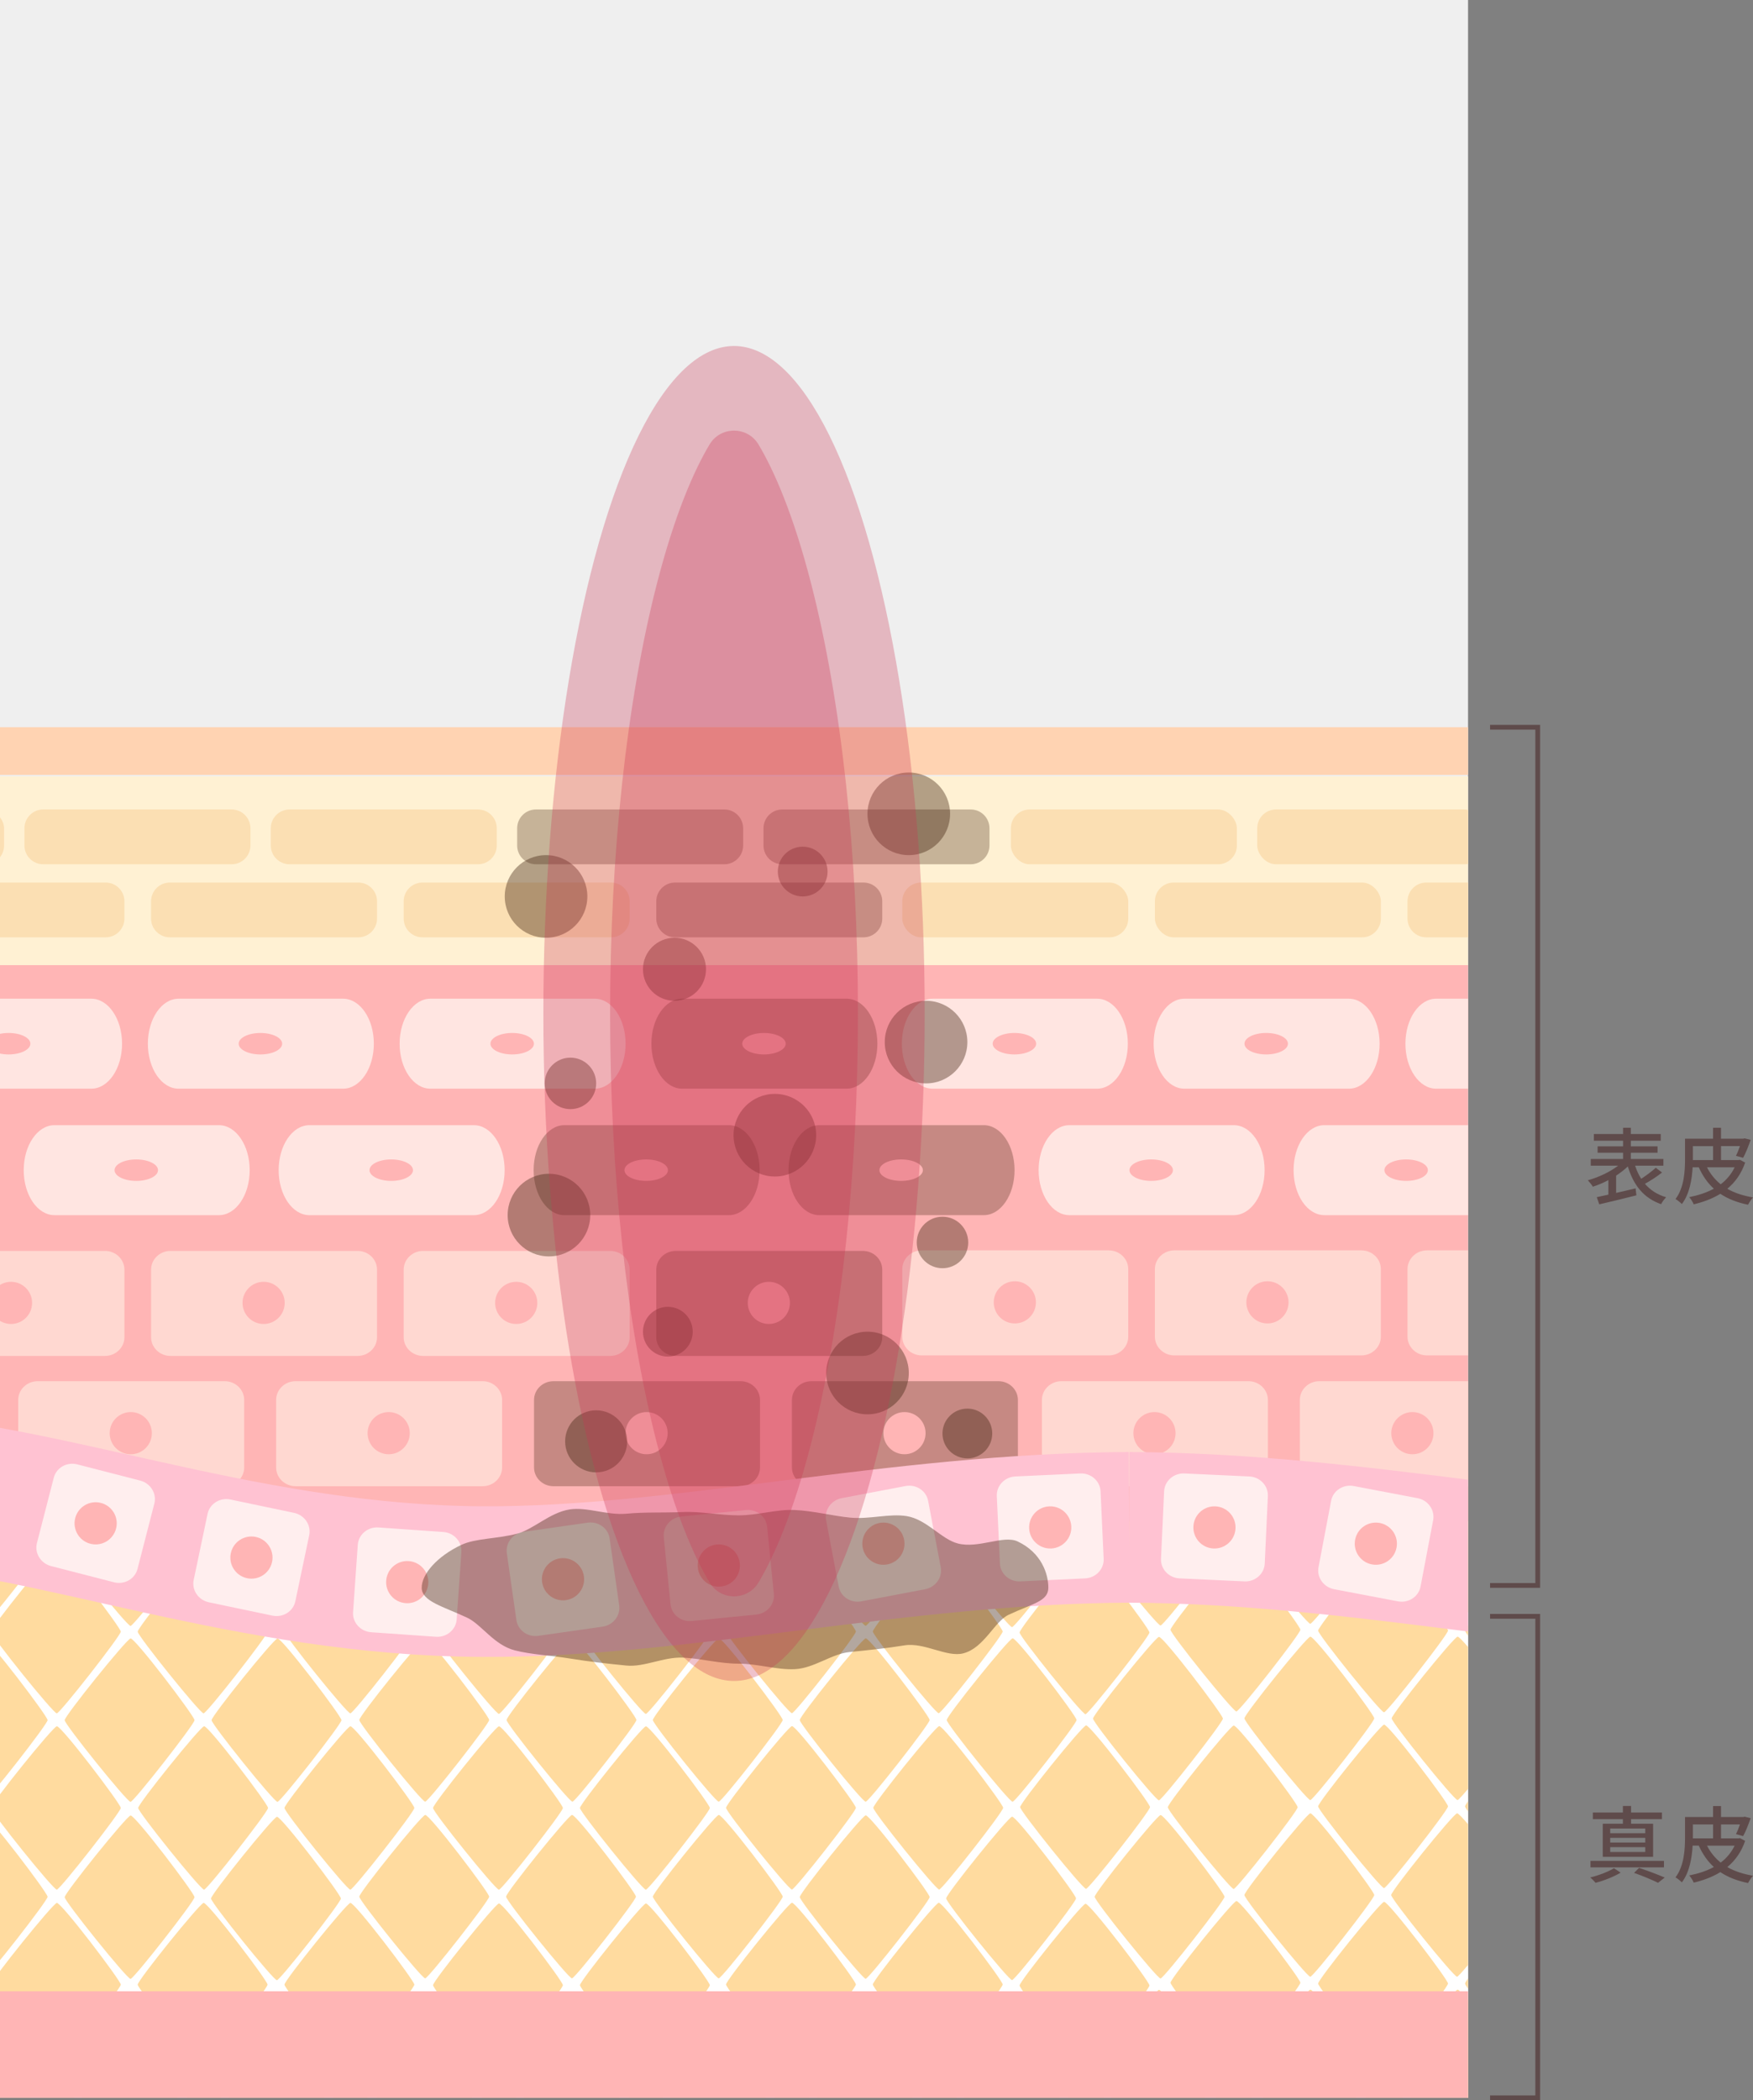 <?xml version="1.0" encoding="UTF-8"?><svg id="_レイヤー_2" xmlns="http://www.w3.org/2000/svg" xmlns:xlink="http://www.w3.org/1999/xlink" viewBox="0 0 183.892 220.25"><rect x="0" y="0" width="183.892" height="220.25" fill="#808080" stroke="none"/><defs><style>.cls-1{fill:#fff1d3;}.cls-2,.cls-3{fill:#40220f;}.cls-4{fill:#fff;}.cls-3,.cls-5{opacity:.3;}.cls-6{fill:#fee;}.cls-5{fill:#c83250;}.cls-7{stroke:#5f4b4b;stroke-width:.5px;}.cls-7,.cls-8{stroke-miterlimit:10;}.cls-7,.cls-8,.cls-9{fill:none;}.cls-8{stroke:#ffc2d2;stroke-width:15.799px;}.cls-10{opacity:.4;}.cls-11{fill:#fbdfb3;}.cls-12{fill:#ffd3b2;}.cls-13{fill:#ffb5b5;}.cls-14{fill:#5f4b4b;}.cls-15{clip-path:url(#clippath);}.cls-16{fill:#ffd8d1;}.cls-17{fill:#efefef;}.cls-18{fill:#ffdb9f;}.cls-19{fill:#ffe5e1;}</style><clipPath id="clippath"><rect class="cls-9" y="51.333" width="154" height="168.667"/></clipPath></defs><g id="_デザイン"><g><g><rect class="cls-17" width="154" height="220"/><g class="cls-15"><g><rect class="cls-4" x="-63.846" y="159.534" width="340.502" height="76.386"/><g><path class="cls-18" d="m4.993,180.392c0,.42-6.356,8.543-6.711,8.569-.356.025-6.912-8.121-6.912-8.569s6.467-8.482,6.912-8.569c.445-.087,6.711,8.149,6.711,8.569Z"/><path class="cls-18" d="m4.993,161.903c0,.42-6.356,8.543-6.711,8.569-.356.025-6.912-8.121-6.912-8.569s6.467-8.482,6.912-8.569c.445-.087,6.711,8.149,6.711,8.569Z"/><path class="cls-18" d="m20.406,180.396c0,.42-6.356,8.543-6.711,8.569-.356.025-6.912-8.121-6.912-8.569s6.467-8.482,6.912-8.569c.445-.087,6.711,8.148,6.711,8.569Z"/><path class="cls-18" d="m12.67,189.602c0,.42-6.356,8.543-6.711,8.569-.356.025-6.912-8.121-6.912-8.569s6.467-8.482,6.912-8.569c.445-.087,6.712,8.149,6.712,8.569Z"/><path class="cls-18" d="m35.819,180.396c0,.42-6.356,8.543-6.712,8.569-.356.025-6.912-8.121-6.912-8.569s6.467-8.482,6.912-8.569c.445-.087,6.712,8.148,6.712,8.569Z"/><path class="cls-18" d="m43.465,189.602c0,.42-6.356,8.543-6.712,8.569-.356.025-6.912-8.121-6.912-8.569s6.467-8.482,6.912-8.569c.445-.087,6.712,8.149,6.712,8.569Z"/><path class="cls-18" d="m28.118,189.602c0,.42-6.356,8.543-6.711,8.569-.356.025-6.912-8.121-6.912-8.569s6.467-8.482,6.912-8.569c.445-.087,6.712,8.149,6.712,8.569Z"/><path class="cls-18" d="m20.406,161.946c0,.42-6.356,8.543-6.711,8.569-.356.025-6.912-8.121-6.912-8.569,0-.448,6.467-8.482,6.912-8.569.445-.087,6.712,8.148,6.712,8.569Z"/><path class="cls-18" d="m35.761,162.085c0,.42-6.356,8.543-6.712,8.569-.356.025-6.912-8.121-6.912-8.569s6.467-8.482,6.912-8.569c.445-.087,6.712,8.149,6.712,8.569Z"/><path class="cls-18" d="m28.067,171.113c0,.42-6.356,8.543-6.711,8.569-.356.025-6.912-8.121-6.912-8.569s6.467-8.482,6.912-8.569c.445-.087,6.711,8.149,6.711,8.569Z"/><path class="cls-18" d="m43.465,171.113c0,.42-6.356,8.543-6.712,8.569-.355.025-6.912-8.121-6.912-8.569s6.467-8.482,6.912-8.569c.445-.087,6.712,8.149,6.712,8.569Z"/><path class="cls-18" d="m12.67,171.113c0,.42-6.356,8.543-6.711,8.569-.356.025-6.912-8.121-6.912-8.569s6.467-8.482,6.912-8.569c.445-.087,6.711,8.149,6.711,8.569Z"/><path class="cls-18" d="m59.049,171.172c0,.42-6.356,8.543-6.711,8.569-.356.025-6.912-8.121-6.912-8.569s6.467-8.482,6.911-8.569c.445-.087,6.712,8.148,6.712,8.569Z"/><path class="cls-18" d="m51.314,180.378c0,.42-6.356,8.543-6.711,8.569-.356.025-6.912-8.121-6.912-8.569s6.467-8.482,6.912-8.569c.445-.087,6.712,8.149,6.712,8.569Z"/><path class="cls-18" d="m74.462,171.172c0,.42-6.356,8.543-6.711,8.569-.356.025-6.912-8.121-6.912-8.569s6.467-8.482,6.912-8.569c.445-.087,6.712,8.148,6.712,8.569Z"/><path class="cls-18" d="m82.108,180.378c0,.42-6.356,8.543-6.712,8.569-.356.025-6.912-8.121-6.912-8.569s6.467-8.482,6.912-8.569c.445-.087,6.712,8.149,6.712,8.569Z"/><path class="cls-18" d="m74.462,189.606c0,.42-6.356,8.543-6.711,8.569-.356.025-6.912-8.121-6.912-8.569s6.467-8.482,6.912-8.569c.445-.087,6.712,8.149,6.712,8.569Z"/><path class="cls-18" d="m66.762,180.378c0,.42-6.356,8.543-6.711,8.569-.356.025-6.912-8.121-6.912-8.569s6.467-8.482,6.912-8.569c.445-.087,6.712,8.149,6.712,8.569Z"/><path class="cls-18" d="m66.711,161.889c0,.42-6.356,8.543-6.711,8.569-.356.025-6.912-8.121-6.912-8.569s6.467-8.482,6.912-8.569c.445-.087,6.712,8.149,6.712,8.569Z"/><path class="cls-18" d="m82.108,161.889c0,.42-6.356,8.543-6.712,8.569-.355.025-6.912-8.121-6.912-8.569s6.467-8.482,6.912-8.569c.445-.087,6.712,8.149,6.712,8.569Z"/><path class="cls-18" d="m51.314,161.889c0,.42-6.356,8.543-6.711,8.569-.356.025-6.912-8.121-6.912-8.569s6.467-8.482,6.912-8.569c.445-.087,6.711,8.149,6.711,8.569Z"/><path class="cls-18" d="m59.049,189.606c0,.42-6.356,8.543-6.711,8.569-.356.025-6.912-8.121-6.912-8.569s6.467-8.482,6.911-8.569c.445-.087,6.712,8.149,6.712,8.569Z"/><path class="cls-18" d="m97.521,180.382c0,.42-6.356,8.543-6.711,8.569-.356.025-6.912-8.121-6.912-8.569,0-.448,6.467-8.482,6.912-8.569.445-.087,6.711,8.148,6.711,8.569Z"/><path class="cls-18" d="m89.785,189.588c0,.42-6.356,8.543-6.711,8.569-.356.025-6.912-8.121-6.912-8.569,0-.448,6.467-8.482,6.912-8.569.445-.087,6.711,8.148,6.711,8.569Z"/><path class="cls-18" d="m112.934,180.382c0,.42-6.355,8.543-6.711,8.569-.356.025-6.912-8.121-6.912-8.569,0-.448,6.467-8.482,6.912-8.569.445-.087,6.711,8.148,6.711,8.569Z"/><path class="cls-18" d="m105.233,189.588c0,.42-6.356,8.543-6.711,8.569-.356.025-6.912-8.121-6.912-8.569,0-.448,6.467-8.482,6.912-8.569.445-.087,6.711,8.148,6.711,8.569Z"/><path class="cls-18" d="m97.521,161.932c0,.42-6.356,8.543-6.711,8.569-.356.025-6.912-8.121-6.912-8.569,0-.448,6.467-8.482,6.912-8.569.445-.087,6.712,8.149,6.712,8.569Z"/><path class="cls-18" d="m112.876,162.071c0,.42-6.356,8.543-6.711,8.569-.356.025-6.912-8.121-6.912-8.569,0-.448,6.467-8.482,6.912-8.569.445-.087,6.711,8.148,6.711,8.569Z"/><path class="cls-18" d="m105.183,171.099c0,.42-6.356,8.543-6.711,8.569-.356.025-6.912-8.121-6.912-8.569s6.467-8.482,6.912-8.569c.445-.087,6.711,8.149,6.711,8.569Z"/><path class="cls-18" d="m89.785,171.099c0,.42-6.356,8.543-6.711,8.569-.356.025-6.912-8.121-6.912-8.569s6.467-8.482,6.912-8.569c.445-.087,6.711,8.149,6.711,8.569Z"/></g><g><path class="cls-18" d="m151.898,171.002c0,.42-6.356,8.543-6.711,8.569-.356.025-6.912-8.121-6.912-8.569s6.467-8.482,6.912-8.569c.445-.087,6.712,8.149,6.712,8.569Z"/><path class="cls-18" d="m144.163,180.208c0,.42-6.356,8.543-6.711,8.569-.356.025-6.912-8.121-6.912-8.569s6.467-8.482,6.912-8.569c.445-.087,6.712,8.149,6.712,8.569Z"/><path class="cls-18" d="m167.311,171.002c0,.42-6.356,8.543-6.711,8.569-.356.025-6.912-8.121-6.912-8.569s6.467-8.482,6.912-8.569c.445-.087,6.712,8.149,6.712,8.569Z"/><path class="cls-18" d="m174.957,180.208c0,.42-6.356,8.543-6.711,8.569-.356.025-6.912-8.121-6.912-8.569s6.467-8.482,6.912-8.569c.445-.087,6.711,8.149,6.711,8.569Z"/><path class="cls-18" d="m167.311,189.436c0,.42-6.356,8.543-6.711,8.569-.356.025-6.912-8.121-6.912-8.569s6.467-8.482,6.912-8.569c.445-.087,6.712,8.149,6.712,8.569Z"/><path class="cls-18" d="m159.611,180.208c0,.42-6.356,8.543-6.711,8.569-.356.025-6.912-8.121-6.912-8.569s6.467-8.482,6.912-8.569c.445-.087,6.711,8.149,6.711,8.569Z"/><path class="cls-18" d="m159.56,161.719c0,.42-6.356,8.543-6.711,8.569-.356.025-6.912-8.121-6.912-8.569s6.467-8.482,6.912-8.569c.445-.087,6.712,8.149,6.712,8.569Z"/><path class="cls-18" d="m174.957,161.719c0,.42-6.356,8.543-6.711,8.569-.356.025-6.912-8.121-6.912-8.569s6.467-8.482,6.912-8.569c.445-.087,6.711,8.149,6.711,8.569Z"/><path class="cls-18" d="m144.163,161.719c0,.42-6.356,8.543-6.711,8.569-.356.025-6.912-8.121-6.912-8.569s6.467-8.482,6.912-8.569,6.711,8.149,6.711,8.569Z"/><path class="cls-18" d="m151.898,189.436c0,.42-6.356,8.543-6.711,8.569-.356.025-6.912-8.121-6.912-8.569s6.467-8.482,6.912-8.569c.445-.087,6.712,8.149,6.712,8.569Z"/><path class="cls-18" d="m190.37,180.212c0,.42-6.356,8.543-6.711,8.569-.356.025-6.912-8.121-6.912-8.569s6.467-8.482,6.912-8.569c.445-.087,6.711,8.148,6.711,8.569Z"/><path class="cls-18" d="m182.634,189.418c0,.42-6.356,8.543-6.711,8.569-.356.025-6.912-8.121-6.912-8.569s6.467-8.482,6.912-8.569c.445-.087,6.712,8.149,6.712,8.569Z"/><path class="cls-18" d="m190.37,161.762c0,.42-6.356,8.543-6.711,8.569-.356.025-6.912-8.121-6.912-8.569,0-.448,6.467-8.482,6.912-8.569.445-.087,6.712,8.148,6.712,8.569Z"/><path class="cls-18" d="m182.634,170.929c0,.42-6.356,8.543-6.711,8.569-.356.025-6.912-8.121-6.912-8.569s6.467-8.482,6.912-8.569c.445-.087,6.711,8.149,6.711,8.569Z"/><path class="cls-18" d="m136.411,170.914c0,.42-6.356,8.543-6.711,8.569-.356.025-6.912-8.121-6.912-8.569s6.467-8.482,6.912-8.569c.445-.087,6.712,8.149,6.712,8.569Z"/><path class="cls-18" d="m120.638,189.514c0,.42-6.356,8.543-6.711,8.569-.356.025-6.912-8.121-6.912-8.569s6.467-8.482,6.912-8.569c.445-.088,6.712,8.148,6.712,8.569Z"/><path class="cls-18" d="m136.126,189.529c0,.42-6.356,8.543-6.711,8.569-.356.025-6.912-8.121-6.912-8.569s6.467-8.482,6.912-8.569c.445-.087,6.712,8.148,6.712,8.569Z"/><path class="cls-18" d="m120.58,171.203c0,.42-6.356,8.543-6.712,8.569-.356.025-6.912-8.121-6.912-8.569s6.467-8.482,6.912-8.569c.445-.087,6.712,8.148,6.712,8.569Z"/><path class="cls-18" d="m128.455,161.901c0,.42-6.356,8.543-6.712,8.569-.355.025-6.912-8.121-6.912-8.569,0-.448,6.467-8.482,6.912-8.569.445-.087,6.712,8.148,6.712,8.569Z"/><path class="cls-18" d="m128.284,180.231c0,.42-6.356,8.543-6.711,8.569-.356.025-6.912-8.121-6.912-8.569s6.467-8.482,6.912-8.569c.445-.087,6.711,8.149,6.711,8.569Z"/></g><g><path class="cls-18" d="m4.993,217.407c0,.42-6.356,8.543-6.711,8.569-.356.025-6.912-8.121-6.912-8.569s6.467-8.482,6.912-8.569c.445-.087,6.711,8.149,6.711,8.569Z"/><path class="cls-18" d="m4.993,198.919c0,.42-6.356,8.543-6.711,8.569-.356.025-6.912-8.121-6.912-8.569s6.467-8.482,6.912-8.569c.445-.087,6.711,8.149,6.711,8.569Z"/><path class="cls-18" d="m20.406,217.412c0,.42-6.356,8.543-6.711,8.569-.356.025-6.912-8.121-6.912-8.569s6.467-8.482,6.912-8.569c.445-.087,6.711,8.148,6.711,8.569Z"/><path class="cls-18" d="m12.67,226.617c0,.42-6.356,8.543-6.711,8.569-.356.025-6.912-8.121-6.912-8.569s6.467-8.482,6.912-8.569c.445-.087,6.712,8.149,6.712,8.569Z"/><path class="cls-18" d="m35.819,217.412c0,.42-6.356,8.543-6.712,8.569-.356.025-6.912-8.121-6.912-8.569s6.467-8.482,6.912-8.569c.445-.087,6.712,8.148,6.712,8.569Z"/><path class="cls-18" d="m43.465,226.617c0,.42-6.356,8.543-6.712,8.569-.356.025-6.912-8.121-6.912-8.569s6.467-8.482,6.912-8.569c.445-.087,6.712,8.149,6.712,8.569Z"/><path class="cls-18" d="m28.118,226.617c0,.42-6.356,8.543-6.711,8.569-.356.025-6.912-8.121-6.912-8.569s6.467-8.482,6.912-8.569c.445-.087,6.712,8.149,6.712,8.569Z"/><path class="cls-18" d="m20.406,198.962c0,.42-6.356,8.543-6.711,8.569-.356.025-6.912-8.121-6.912-8.569,0-.448,6.467-8.482,6.912-8.569.445-.087,6.712,8.148,6.712,8.569Z"/><path class="cls-18" d="m35.761,199.1c0,.42-6.356,8.543-6.712,8.569-.356.025-6.912-8.121-6.912-8.569s6.467-8.482,6.912-8.569c.445-.087,6.712,8.149,6.712,8.569Z"/><path class="cls-18" d="m28.067,208.129c0,.42-6.356,8.543-6.711,8.569-.356.025-6.912-8.121-6.912-8.569s6.467-8.482,6.912-8.569c.445-.087,6.711,8.149,6.711,8.569Z"/><path class="cls-18" d="m43.465,208.129c0,.42-6.356,8.543-6.712,8.569-.355.025-6.912-8.121-6.912-8.569s6.467-8.482,6.912-8.569c.445-.087,6.712,8.149,6.712,8.569Z"/><path class="cls-18" d="m12.67,208.129c0,.42-6.356,8.543-6.711,8.569-.356.025-6.912-8.121-6.912-8.569s6.467-8.482,6.912-8.569c.445-.087,6.711,8.149,6.711,8.569Z"/><path class="cls-18" d="m59.049,208.187c0,.42-6.356,8.543-6.711,8.569-.356.025-6.912-8.121-6.912-8.569s6.467-8.482,6.911-8.569c.445-.087,6.712,8.148,6.712,8.569Z"/><path class="cls-18" d="m51.314,217.393c0,.42-6.356,8.543-6.711,8.569-.356.025-6.912-8.121-6.912-8.569s6.467-8.482,6.912-8.569c.445-.087,6.712,8.149,6.712,8.569Z"/><path class="cls-18" d="m74.462,208.187c0,.42-6.356,8.543-6.711,8.569-.356.025-6.912-8.121-6.912-8.569s6.467-8.482,6.912-8.569c.445-.087,6.712,8.148,6.712,8.569Z"/><path class="cls-18" d="m82.108,217.393c0,.42-6.356,8.543-6.712,8.569-.356.025-6.912-8.121-6.912-8.569s6.467-8.482,6.912-8.569c.445-.087,6.712,8.149,6.712,8.569Z"/><path class="cls-18" d="m74.462,226.622c0,.42-6.356,8.543-6.711,8.569-.356.025-6.912-8.121-6.912-8.569s6.467-8.482,6.912-8.569c.445-.087,6.712,8.149,6.712,8.569Z"/><path class="cls-18" d="m66.762,217.393c0,.42-6.356,8.543-6.711,8.569-.356.025-6.912-8.121-6.912-8.569s6.467-8.482,6.912-8.569c.445-.087,6.712,8.149,6.712,8.569Z"/><path class="cls-18" d="m66.711,198.904c0,.42-6.356,8.543-6.711,8.569-.356.025-6.912-8.121-6.912-8.569s6.467-8.482,6.912-8.569c.445-.087,6.712,8.149,6.712,8.569Z"/><path class="cls-18" d="m82.108,198.904c0,.42-6.356,8.543-6.712,8.569-.355.025-6.912-8.121-6.912-8.569s6.467-8.482,6.912-8.569c.445-.087,6.712,8.149,6.712,8.569Z"/><path class="cls-18" d="m51.314,198.904c0,.42-6.356,8.543-6.711,8.569-.356.025-6.912-8.121-6.912-8.569s6.467-8.482,6.912-8.569c.445-.087,6.711,8.149,6.711,8.569Z"/><path class="cls-18" d="m59.049,226.622c0,.42-6.356,8.543-6.711,8.569-.356.025-6.912-8.121-6.912-8.569s6.467-8.482,6.911-8.569c.445-.087,6.712,8.149,6.712,8.569Z"/><path class="cls-18" d="m97.521,217.398c0,.42-6.356,8.543-6.711,8.569-.356.025-6.912-8.121-6.912-8.569,0-.448,6.467-8.482,6.912-8.569.445-.087,6.711,8.148,6.711,8.569Z"/><path class="cls-18" d="m89.785,226.603c0,.42-6.356,8.543-6.711,8.569-.356.025-6.912-8.121-6.912-8.569,0-.448,6.467-8.482,6.912-8.569.445-.087,6.711,8.148,6.711,8.569Z"/><path class="cls-18" d="m112.934,217.398c0,.42-6.355,8.543-6.711,8.569-.356.025-6.912-8.121-6.912-8.569,0-.448,6.467-8.482,6.912-8.569.445-.087,6.711,8.148,6.711,8.569Z"/><path class="cls-18" d="m105.233,226.603c0,.42-6.356,8.543-6.711,8.569-.356.025-6.912-8.121-6.912-8.569,0-.448,6.467-8.482,6.912-8.569.445-.087,6.711,8.148,6.711,8.569Z"/><path class="cls-18" d="m97.521,198.947c0,.42-6.356,8.543-6.711,8.569-.356.025-6.912-8.121-6.912-8.569,0-.448,6.467-8.482,6.912-8.569.445-.087,6.712,8.149,6.712,8.569Z"/><path class="cls-18" d="m112.876,199.086c0,.42-6.356,8.543-6.711,8.569-.356.025-6.912-8.121-6.912-8.569,0-.448,6.467-8.482,6.912-8.569.445-.087,6.711,8.148,6.711,8.569Z"/><path class="cls-18" d="m105.183,208.114c0,.42-6.356,8.543-6.711,8.569-.356.025-6.912-8.121-6.912-8.569s6.467-8.482,6.912-8.569c.445-.087,6.711,8.149,6.711,8.569Z"/><path class="cls-18" d="m89.785,208.114c0,.42-6.356,8.543-6.711,8.569-.356.025-6.912-8.121-6.912-8.569s6.467-8.482,6.912-8.569c.445-.087,6.711,8.149,6.711,8.569Z"/></g><g><path class="cls-18" d="m151.898,208.018c0,.42-6.356,8.543-6.711,8.569-.356.025-6.912-8.121-6.912-8.569s6.467-8.482,6.912-8.569c.445-.087,6.712,8.149,6.712,8.569Z"/><path class="cls-18" d="m144.163,217.223c0,.42-6.356,8.543-6.711,8.569-.356.025-6.912-8.121-6.912-8.569s6.467-8.482,6.912-8.569c.445-.087,6.712,8.149,6.712,8.569Z"/><path class="cls-18" d="m167.311,208.018c0,.42-6.356,8.543-6.711,8.569-.356.025-6.912-8.121-6.912-8.569s6.467-8.482,6.912-8.569c.445-.087,6.712,8.149,6.712,8.569Z"/><path class="cls-18" d="m174.957,217.223c0,.42-6.356,8.543-6.711,8.569-.356.025-6.912-8.121-6.912-8.569s6.467-8.482,6.912-8.569c.445-.087,6.711,8.149,6.711,8.569Z"/><path class="cls-18" d="m167.311,226.452c0,.42-6.356,8.543-6.711,8.569-.356.025-6.912-8.121-6.912-8.569s6.467-8.482,6.912-8.569c.445-.087,6.712,8.149,6.712,8.569Z"/><path class="cls-18" d="m159.611,217.223c0,.42-6.356,8.543-6.711,8.569-.356.025-6.912-8.121-6.912-8.569s6.467-8.482,6.912-8.569c.445-.087,6.711,8.149,6.711,8.569Z"/><path class="cls-18" d="m159.56,198.734c0,.42-6.356,8.543-6.711,8.569-.356.025-6.912-8.121-6.912-8.569s6.467-8.482,6.912-8.569c.445-.087,6.712,8.149,6.712,8.569Z"/><path class="cls-18" d="m174.957,198.734c0,.42-6.356,8.543-6.711,8.569-.356.025-6.912-8.121-6.912-8.569s6.467-8.482,6.912-8.569c.445-.087,6.711,8.149,6.711,8.569Z"/><path class="cls-18" d="m144.163,198.734c0,.42-6.356,8.543-6.711,8.569-.356.025-6.912-8.121-6.912-8.569s6.467-8.482,6.912-8.569,6.711,8.149,6.711,8.569Z"/><path class="cls-18" d="m151.898,226.452c0,.42-6.356,8.543-6.711,8.569-.356.025-6.912-8.121-6.912-8.569s6.467-8.482,6.912-8.569c.445-.087,6.712,8.149,6.712,8.569Z"/><path class="cls-18" d="m190.37,217.227c0,.42-6.356,8.543-6.711,8.569-.356.025-6.912-8.121-6.912-8.569s6.467-8.482,6.912-8.569c.445-.087,6.711,8.148,6.711,8.569Z"/><path class="cls-18" d="m182.634,226.433c0,.42-6.356,8.543-6.711,8.569-.356.025-6.912-8.121-6.912-8.569s6.467-8.482,6.912-8.569c.445-.087,6.712,8.149,6.712,8.569Z"/><path class="cls-18" d="m190.37,198.777c0,.42-6.356,8.543-6.711,8.569-.356.025-6.912-8.121-6.912-8.569,0-.448,6.467-8.482,6.912-8.569.445-.087,6.712,8.148,6.712,8.569Z"/><path class="cls-18" d="m182.634,207.944c0,.42-6.356,8.543-6.711,8.569-.356.025-6.912-8.121-6.912-8.569s6.467-8.482,6.912-8.569c.445-.087,6.711,8.149,6.711,8.569Z"/><path class="cls-18" d="m136.411,207.93c0,.42-6.356,8.543-6.711,8.569-.356.025-6.912-8.121-6.912-8.569s6.467-8.482,6.912-8.569c.445-.087,6.712,8.149,6.712,8.569Z"/><path class="cls-18" d="m120.638,226.53c0,.42-6.356,8.543-6.711,8.569-.356.025-6.912-8.121-6.912-8.569s6.467-8.482,6.912-8.569c.445-.088,6.712,8.148,6.712,8.569Z"/><path class="cls-18" d="m136.126,226.544c0,.42-6.356,8.543-6.711,8.569-.356.025-6.912-8.121-6.912-8.569s6.467-8.482,6.912-8.569c.445-.087,6.712,8.148,6.712,8.569Z"/><path class="cls-18" d="m120.58,208.218c0,.42-6.356,8.543-6.712,8.569-.356.025-6.912-8.121-6.912-8.569s6.467-8.482,6.912-8.569c.445-.087,6.712,8.148,6.712,8.569Z"/><path class="cls-18" d="m128.455,198.917c0,.42-6.356,8.543-6.712,8.569-.355.025-6.912-8.121-6.912-8.569,0-.448,6.467-8.482,6.912-8.569.445-.087,6.712,8.148,6.712,8.569Z"/><path class="cls-18" d="m128.284,217.246c0,.42-6.356,8.543-6.711,8.569-.356.025-6.912-8.121-6.912-8.569s6.467-8.482,6.912-8.569c.445-.087,6.711,8.149,6.711,8.569Z"/></g><rect class="cls-13" x="-63.843" y="101.207" width="340.498" height="58.326"/><rect class="cls-13" x="-63.843" y="208.828" width="340.498" height="27.623"/><rect class="cls-1" x="-63.843" y="81.418" width="340.498" height="19.79"/><g><rect class="cls-11" x="94.65" y="92.553" width="23.705" height="5.747" rx="1.968" ry="1.968"/><rect class="cls-11" x="-23.277" y="84.891" width="23.706" height="5.747" rx="1.968" ry="1.968"/><path class="cls-11" d="m4.533,84.891h19.769c1.086,0,1.968.882,1.968,1.968v1.81c0,1.086-.882,1.968-1.968,1.968H4.533c-1.087,0-1.969-.882-1.969-1.969v-1.81c0-1.086.882-1.968,1.968-1.968Z"/><path class="cls-11" d="m30.375,84.891h19.769c1.087,0,1.968.882,1.968,1.968v1.81c0,1.086-.882,1.968-1.968,1.968h-19.769c-1.086,0-1.968-.882-1.968-1.968v-1.81c0-1.086.882-1.968,1.968-1.968Z"/><path class="cls-3" d="m56.218,84.891h19.769c1.086,0,1.968.882,1.968,1.968v1.81c0,1.086-.882,1.968-1.968,1.968h-19.768c-1.087,0-1.968-.882-1.968-1.968v-1.81c0-1.086.882-1.968,1.968-1.968Z"/><path class="cls-3" d="m82.06,84.891h19.769c1.087,0,1.968.882,1.968,1.968v1.81c0,1.086-.882,1.968-1.968,1.968h-19.769c-1.086,0-1.968-.882-1.968-1.968v-1.81c0-1.086.882-1.968,1.968-1.968Z"/><path class="cls-11" d="m-8.684,92.553H11.084c1.086,0,1.968.882,1.968,1.968v1.81c0,1.086-.882,1.968-1.968,1.968H-8.684c-1.087,0-1.968-.882-1.968-1.968v-1.81c0-1.086.882-1.968,1.968-1.968Z"/><path class="cls-11" d="m17.815,92.553h19.769c1.087,0,1.968.882,1.968,1.968v1.81c0,1.086-.882,1.968-1.968,1.968h-19.769c-1.086,0-1.968-.882-1.968-1.968v-1.81c0-1.086.882-1.968,1.968-1.968Z"/><path class="cls-11" d="m44.314,92.553h19.769c1.086,0,1.968.882,1.968,1.968v1.81c0,1.086-.882,1.968-1.968,1.968h-19.768c-1.087,0-1.968-.882-1.968-1.968v-1.81c0-1.086.882-1.968,1.968-1.968Z"/><path class="cls-3" d="m70.813,92.553h19.769c1.087,0,1.968.882,1.968,1.968v1.81c0,1.086-.882,1.968-1.968,1.968h-19.769c-1.086,0-1.968-.882-1.968-1.968v-1.81c0-1.086.882-1.968,1.968-1.968Z"/><rect class="cls-11" x="106.043" y="84.891" width="23.706" height="5.747" rx="1.968" ry="1.968"/><rect class="cls-11" x="131.885" y="84.891" width="23.706" height="5.747" rx="1.968" ry="1.968"/><path class="cls-11" d="m159.696,84.891h19.769c1.086,0,1.968.882,1.968,1.968v1.81c0,1.086-.882,1.968-1.968,1.968h-19.769c-1.087,0-1.969-.882-1.969-1.969v-1.81c0-1.086.882-1.968,1.968-1.968Z"/><path class="cls-11" d="m185.538,84.891h19.769c1.087,0,1.968.882,1.968,1.968v1.81c0,1.087-.882,1.968-1.968,1.968h-19.769c-1.086,0-1.968-.882-1.968-1.968v-1.81c0-1.086.882-1.968,1.968-1.968Z"/><rect class="cls-11" x="121.149" y="92.553" width="23.706" height="5.747" rx="1.968" ry="1.968"/><path class="cls-11" d="m149.616,92.553h19.769c1.086,0,1.968.882,1.968,1.968v1.81c0,1.086-.882,1.968-1.968,1.968h-19.768c-1.087,0-1.968-.882-1.968-1.968v-1.81c0-1.086.882-1.968,1.968-1.968Z"/><path class="cls-11" d="m176.115,92.553h19.769c1.087,0,1.968.882,1.968,1.968v1.81c0,1.086-.882,1.968-1.968,1.968h-19.769c-1.086,0-1.968-.882-1.968-1.968v-1.81c0-1.086.882-1.968,1.968-1.968Z"/></g><g><g><path class="cls-16" d="m13.053,140.231c0,1.087-.915,1.968-2.044,1.968H-8.609c-1.129,0-2.044-.881-2.044-1.968v-7.078c0-1.087.915-1.969,2.044-1.969H11.009c1.129,0,2.044.881,2.044,1.969v7.078Z"/><path class="cls-13" d="m3.367,136.636c0,1.221-.99,2.212-2.212,2.212s-2.212-.991-2.212-2.212.99-2.212,2.212-2.212,2.212.991,2.212,2.212Z"/></g><g><path class="cls-16" d="m39.552,140.231c0,1.087-.915,1.968-2.044,1.968h-19.617c-1.129,0-2.044-.881-2.044-1.968v-7.078c0-1.087.915-1.969,2.044-1.969h19.617c1.129,0,2.044.881,2.044,1.969v7.078Z"/><path class="cls-13" d="m29.866,136.636c0,1.221-.99,2.212-2.212,2.212s-2.212-.991-2.212-2.212.99-2.212,2.212-2.212,2.212.991,2.212,2.212Z"/></g><g><path class="cls-16" d="m66.051,140.231c0,1.087-.915,1.968-2.044,1.968h-19.617c-1.129,0-2.044-.881-2.044-1.968v-7.078c0-1.087.915-1.969,2.044-1.969h19.617c1.129,0,2.044.881,2.044,1.969v7.078Z"/><path class="cls-13" d="m56.365,136.636c0,1.221-.99,2.212-2.212,2.212s-2.212-.991-2.212-2.212.991-2.212,2.212-2.212,2.212.991,2.212,2.212Z"/></g><g><path class="cls-3" d="m92.55,140.231c0,1.087-.915,1.968-2.044,1.968h-19.617c-1.129,0-2.044-.881-2.044-1.968v-7.078c0-1.087.915-1.969,2.044-1.969h19.617c1.129,0,2.044.881,2.044,1.969v7.078Z"/><circle class="cls-13" cx="80.653" cy="136.636" r="2.212"/></g><g><path class="cls-16" d="m25.616,153.893c0,1.087-.915,1.968-2.044,1.968H3.954c-1.129,0-2.044-.881-2.044-1.968v-7.078c0-1.087.915-1.968,2.044-1.968h19.617c1.129,0,2.044.881,2.044,1.968v7.078Z"/><path class="cls-13" d="m15.93,150.298c0,1.221-.99,2.212-2.212,2.212s-2.212-.99-2.212-2.212.99-2.212,2.212-2.212,2.212.99,2.212,2.212Z"/></g><g><path class="cls-16" d="m52.671,153.893c0,1.087-.915,1.968-2.044,1.968h-19.617c-1.129,0-2.044-.881-2.044-1.968v-7.078c0-1.087.915-1.968,2.044-1.968h19.617c1.129,0,2.044.881,2.044,1.968v7.078Z"/><path class="cls-13" d="m42.985,150.298c0,1.221-.99,2.212-2.212,2.212s-2.212-.99-2.212-2.212.99-2.212,2.212-2.212,2.212.99,2.212,2.212Z"/></g><g><path class="cls-3" d="m79.725,153.893c0,1.087-.915,1.968-2.044,1.968h-19.617c-1.129,0-2.044-.881-2.044-1.968v-7.078c0-1.087.915-1.968,2.044-1.968h19.617c1.129,0,2.044.881,2.044,1.968v7.078Z"/><path class="cls-13" d="m70.04,150.298c0,1.221-.99,2.212-2.212,2.212s-2.212-.99-2.212-2.212.99-2.212,2.212-2.212,2.212.99,2.212,2.212Z"/></g><g><path class="cls-3" d="m106.78,153.893c0,1.087-.915,1.968-2.044,1.968h-19.617c-1.129,0-2.044-.881-2.044-1.968v-7.078c0-1.087.915-1.968,2.044-1.968h19.617c1.129,0,2.044.881,2.044,1.968v7.078Z"/><path class="cls-13" d="m97.094,150.298c0,1.221-.991,2.212-2.212,2.212s-2.212-.991-2.212-2.212.99-2.212,2.212-2.212,2.212.99,2.212,2.212Z"/></g><g><path class="cls-16" d="m133.004,153.893c0,1.087-.915,1.968-2.044,1.968h-19.617c-1.129,0-2.044-.881-2.044-1.968v-7.078c0-1.087.915-1.968,2.044-1.968h19.617c1.129,0,2.044.881,2.044,1.968v7.078Z"/><path class="cls-13" d="m123.318,150.298c0,1.221-.99,2.212-2.212,2.212s-2.212-.99-2.212-2.212.99-2.212,2.212-2.212,2.212.99,2.212,2.212Z"/></g><g><path class="cls-16" d="m160.059,153.893c0,1.087-.915,1.968-2.044,1.968h-19.617c-1.129,0-2.044-.881-2.044-1.968v-7.078c0-1.087.915-1.968,2.044-1.968h19.617c1.129,0,2.044.881,2.044,1.968v7.078Z"/><path class="cls-13" d="m150.373,150.298c0,1.221-.99,2.212-2.212,2.212s-2.212-.99-2.212-2.212.99-2.212,2.212-2.212,2.212.99,2.212,2.212Z"/></g><g><path class="cls-16" d="m187.113,153.893c0,1.087-.915,1.968-2.044,1.968h-19.617c-1.129,0-2.044-.881-2.044-1.968v-7.078c0-1.087.915-1.968,2.044-1.968h19.617c1.129,0,2.044.881,2.044,1.968v7.078Z"/><path class="cls-13" d="m177.428,150.298c0,1.221-.99,2.212-2.212,2.212s-2.212-.99-2.212-2.212.99-2.212,2.212-2.212,2.212.99,2.212,2.212Z"/></g><g><path class="cls-16" d="m118.355,140.175c0,1.087-.915,1.968-2.044,1.968h-19.617c-1.129,0-2.044-.881-2.044-1.968v-7.078c0-1.087.915-1.968,2.044-1.968h19.617c1.129,0,2.044.881,2.044,1.968v7.078Z"/><path class="cls-13" d="m108.669,136.58c0,1.222-.99,2.212-2.212,2.212s-2.212-.99-2.212-2.212.99-2.212,2.212-2.212,2.212.99,2.212,2.212Z"/></g><g><path class="cls-16" d="m144.854,140.175c0,1.087-.915,1.968-2.044,1.968h-19.617c-1.129,0-2.044-.881-2.044-1.968v-7.078c0-1.087.915-1.969,2.044-1.969h19.617c1.129,0,2.044.881,2.044,1.969v7.078Z"/><path class="cls-13" d="m135.169,136.58c0,1.221-.99,2.212-2.212,2.212s-2.212-.991-2.212-2.212.99-2.212,2.212-2.212,2.212.991,2.212,2.212Z"/></g><g><path class="cls-16" d="m171.354,140.175c0,1.087-.915,1.968-2.044,1.968h-19.617c-1.129,0-2.044-.881-2.044-1.968v-7.078c0-1.087.915-1.969,2.044-1.969h19.617c1.129,0,2.044.881,2.044,1.969v7.078Z"/><path class="cls-13" d="m161.668,136.58c0,1.221-.99,2.212-2.212,2.212s-2.212-.991-2.212-2.212.99-2.212,2.212-2.212,2.212.991,2.212,2.212Z"/></g><g><path class="cls-16" d="m197.853,140.175c0,1.087-.915,1.968-2.044,1.968h-19.617c-1.129,0-2.044-.881-2.044-1.968v-7.078c0-1.087.915-1.969,2.044-1.969h19.617c1.129,0,2.044.881,2.044,1.969v7.078Z"/><path class="cls-13" d="m188.167,136.58c0,1.221-.99,2.212-2.212,2.212s-2.212-.991-2.212-2.212.99-2.212,2.212-2.212,2.212.991,2.212,2.212Z"/></g><ellipse class="cls-13" cx="114.003" cy="122.717" rx="2.28" ry="1.126"/><g><path class="cls-19" d="m12.804,109.454h0c0,2.605-1.443,4.718-3.223,4.718H-7.679c-1.78,0-3.223-2.112-3.223-4.718h0c0-2.605,1.443-4.718,3.223-4.718H9.581c1.78,0,3.223,2.112,3.223,4.718Z"/><path class="cls-13" d="m3.186,109.454c0,.622-1.021,1.126-2.28,1.126s-2.28-.504-2.28-1.126,1.021-1.126,2.28-1.126,2.28.504,2.28,1.126Z"/></g><g><path class="cls-19" d="m39.216,109.454h0c0,2.605-1.443,4.718-3.223,4.718h-17.26c-1.78,0-3.223-2.112-3.223-4.718h0c0-2.605,1.443-4.718,3.223-4.718h17.26c1.78,0,3.223,2.112,3.223,4.718Z"/><ellipse class="cls-13" cx="27.318" cy="109.455" rx="2.28" ry="1.126"/></g><g><path class="cls-19" d="m65.627,109.454h0c0,2.605-1.443,4.717-3.223,4.717h-17.26c-1.78,0-3.223-2.112-3.223-4.717h0c0-2.605,1.443-4.718,3.223-4.718h17.26c1.78,0,3.223,2.112,3.223,4.718Z"/><path class="cls-13" d="m56.01,109.454c0,.622-1.021,1.126-2.28,1.126s-2.28-.504-2.28-1.126,1.021-1.126,2.28-1.126,2.28.504,2.28,1.126Z"/></g><g><path class="cls-3" d="m92.039,109.454h0c0,2.605-1.443,4.717-3.223,4.717h-17.26c-1.78,0-3.223-2.112-3.223-4.717h0c0-2.605,1.443-4.718,3.223-4.718h17.26c1.78,0,3.223,2.112,3.223,4.718Z"/><path class="cls-13" d="m82.422,109.454c0,.622-1.021,1.126-2.28,1.126s-2.28-.504-2.28-1.126,1.021-1.126,2.28-1.126,2.28.504,2.28,1.126Z"/></g><g><path class="cls-19" d="m26.193,122.716h0c0,2.606-1.443,4.718-3.223,4.718H5.71c-1.78,0-3.223-2.112-3.223-4.718h0c0-2.605,1.443-4.717,3.223-4.717h17.26c1.78,0,3.223,2.112,3.223,4.717Z"/><path class="cls-13" d="m16.575,122.717c0,.622-1.021,1.126-2.28,1.126s-2.28-.504-2.28-1.126c0-.622,1.021-1.126,2.28-1.126s2.28.504,2.28,1.126Z"/></g><g><path class="cls-19" d="m52.938,122.717h0c0,2.606-1.443,4.718-3.223,4.718h-17.26c-1.78,0-3.223-2.112-3.223-4.718h0c0-2.605,1.443-4.717,3.223-4.717h17.26c1.78,0,3.223,2.112,3.223,4.717Z"/><path class="cls-13" d="m43.321,122.717c0,.622-1.021,1.126-2.28,1.126s-2.28-.504-2.28-1.126,1.021-1.126,2.28-1.126,2.28.504,2.28,1.126Z"/></g><g><path class="cls-3" d="m79.684,122.716h0c0,2.605-1.443,4.718-3.223,4.718h-17.26c-1.78,0-3.223-2.112-3.223-4.718h0c0-2.605,1.443-4.717,3.223-4.717h17.26c1.78,0,3.223,2.112,3.223,4.717Z"/><path class="cls-13" d="m70.066,122.716c0,.622-1.021,1.126-2.28,1.126s-2.28-.504-2.28-1.126,1.021-1.126,2.28-1.126,2.28.504,2.28,1.126Z"/></g><g><path class="cls-3" d="m106.428,122.716h0c0,2.605-1.443,4.718-3.223,4.718h-17.26c-1.78,0-3.223-2.112-3.223-4.718h0c0-2.605,1.443-4.717,3.223-4.717h17.26c1.78,0,3.223,2.112,3.223,4.717Z"/><path class="cls-13" d="m96.811,122.716c0,.622-1.021,1.126-2.28,1.126s-2.28-.504-2.28-1.126,1.021-1.126,2.28-1.126,2.28.504,2.28,1.126Z"/></g><g><path class="cls-19" d="m132.659,122.716h0c0,2.605-1.443,4.718-3.223,4.718h-17.26c-1.78,0-3.223-2.112-3.223-4.718h0c0-2.605,1.443-4.717,3.223-4.717h17.26c1.78,0,3.223,2.112,3.223,4.717Z"/><path class="cls-13" d="m123.041,122.716c0,.622-1.021,1.126-2.28,1.126s-2.28-.504-2.28-1.126,1.021-1.126,2.28-1.126,2.28.504,2.28,1.126Z"/></g><g><path class="cls-19" d="m159.404,122.716h0c0,2.605-1.443,4.717-3.223,4.717h-17.26c-1.78,0-3.223-2.112-3.223-4.717h0c0-2.606,1.443-4.718,3.223-4.718h17.26c1.78,0,3.223,2.112,3.223,4.718Z"/><path class="cls-13" d="m149.786,122.716c0,.622-1.021,1.126-2.28,1.126s-2.28-.504-2.28-1.126c0-.622,1.021-1.126,2.28-1.126s2.28.504,2.28,1.126Z"/></g><g><path class="cls-19" d="m186.149,122.716h0c0,2.606-1.443,4.718-3.223,4.718h-17.26c-1.78,0-3.223-2.112-3.223-4.718h0c0-2.605,1.443-4.717,3.223-4.717h17.26c1.78,0,3.223,2.112,3.223,4.717Z"/><path class="cls-13" d="m176.532,122.717c0,.622-1.021,1.126-2.28,1.126s-2.28-.504-2.28-1.126c0-.622,1.021-1.126,2.28-1.126s2.28.504,2.28,1.126Z"/></g><g><path class="cls-19" d="m118.312,109.454h0c0,2.605-1.443,4.717-3.223,4.717h-17.26c-1.78,0-3.223-2.112-3.223-4.717h0c0-2.605,1.443-4.718,3.223-4.718h17.26c1.78,0,3.223,2.112,3.223,4.718Z"/><path class="cls-13" d="m108.694,109.454c0,.622-1.021,1.126-2.28,1.126s-2.28-.504-2.28-1.126,1.021-1.126,2.28-1.126,2.28.504,2.28,1.126Z"/></g><g><path class="cls-19" d="m144.724,109.454h0c0,2.605-1.443,4.718-3.223,4.718h-17.26c-1.78,0-3.223-2.112-3.223-4.718h0c0-2.606,1.443-4.718,3.223-4.718h17.26c1.78,0,3.223,2.112,3.223,4.718Z"/><path class="cls-13" d="m135.106,109.454c0,.622-1.021,1.126-2.28,1.126s-2.28-.504-2.28-1.126,1.021-1.126,2.28-1.126,2.28.504,2.28,1.126Z"/></g><g><path class="cls-19" d="m171.136,109.454h0c0,2.605-1.443,4.718-3.223,4.718h-17.26c-1.78,0-3.223-2.112-3.223-4.718h0c0-2.605,1.443-4.718,3.223-4.718h17.26c1.78,0,3.223,2.112,3.223,4.718Z"/><path class="cls-13" d="m161.518,109.454c0,.622-1.021,1.126-2.28,1.126s-2.28-.504-2.28-1.126,1.021-1.126,2.28-1.126,2.28.504,2.28,1.126Z"/></g><g><path class="cls-19" d="m197.548,109.454h0c0,2.605-1.443,4.718-3.223,4.718h-17.26c-1.78,0-3.223-2.112-3.223-4.718h0c0-2.605,1.443-4.718,3.223-4.718h17.26c1.78,0,3.223,2.112,3.223,4.718Z"/><ellipse class="cls-13" cx="185.65" cy="109.455" rx="2.28" ry="1.126"/></g></g><rect class="cls-12" x="-63.843" y="76.266" width="340.498" height="5"/><g><path class="cls-8" d="m-63.836,163.189c18.984.199,20.601-9.043,52.321-6.979,17.351,1.129,37.778,9.546,62.152,9.655,20.93.093,43.29-5.577,67.801-5.69"/><g><g><path class="cls-6" d="m78.242,158.359l-3.323.333-.126.013-3.323.333c-1.123.112-1.946,1.081-1.838,2.162l.705,7.043c.108,1.082,1.107,1.867,2.23,1.755l3.323-.333.126-.013,3.323-.333c1.123-.112,1.946-1.08,1.838-2.162l-.705-7.043c-.108-1.082-1.106-1.867-2.23-1.755Z"/><path class="cls-13" d="m77.605,163.958c.122,1.215-.765,2.299-1.981,2.421-1.215.122-2.299-.765-2.421-1.98-.122-1.215.765-2.299,1.98-2.421,1.215-.122,2.3.765,2.421,1.98Z"/></g><g><path class="cls-6" d="m61.651,159.684l-3.307.472-.125.018-3.306.472c-1.117.16-1.899,1.162-1.745,2.238l1.001,7.007c.154,1.076,1.184,1.819,2.302,1.66l3.306-.472.125-.018,3.306-.472c1.118-.16,1.899-1.161,1.745-2.238l-1.001-7.007c-.154-1.076-1.184-1.819-2.302-1.66Z"/><path class="cls-13" d="m61.251,165.304c.173,1.209-.668,2.33-1.877,2.502-1.209.173-2.329-.668-2.502-1.877-.173-1.209.667-2.33,1.877-2.503,1.209-.173,2.33.668,2.502,1.877Z"/></g><g><path class="cls-6" d="m30.838,158.654l-3.269-.686-.123-.026-3.268-.686c-1.105-.232-2.182.443-2.405,1.506l-1.454,6.927c-.224,1.064.491,2.114,1.596,2.346l3.269.686.124.026,3.269.686c1.105.232,2.182-.443,2.405-1.506l1.455-6.927c.223-1.063-.491-2.114-1.596-2.346Z"/><path class="cls-13" d="m28.541,163.799c-.251,1.196-1.424,1.961-2.619,1.71-1.196-.251-1.961-1.424-1.71-2.619.251-1.196,1.424-1.961,2.619-1.71,1.195.251,1.961,1.424,1.71,2.619Z"/></g><g><path class="cls-6" d="m46.497,160.662l-3.332-.233-.126-.009-3.332-.233c-1.126-.079-2.101.737-2.176,1.821l-.493,7.061c-.076,1.084.776,2.027,1.902,2.106l3.332.232.126.009,3.332.233c1.126.079,2.101-.737,2.176-1.821l.493-7.061c.076-1.084-.776-2.027-1.902-2.106Z"/><path class="cls-13" d="m44.925,166.073c-.085,1.219-1.142,2.138-2.361,2.053-1.219-.085-2.138-1.142-2.053-2.361.085-1.218,1.142-2.137,2.361-2.052,1.219.085,2.138,1.142,2.053,2.36Z"/></g><g><path class="cls-6" d="m14.702,155.27l-3.234-.834-.122-.031-3.234-.833c-1.093-.282-2.2.344-2.471,1.396l-1.766,6.854c-.271,1.052.395,2.134,1.488,2.416l3.234.833.122.031,3.234.833c1.093.281,2.199-.344,2.471-1.396l1.766-6.854c.271-1.052-.395-2.134-1.489-2.416Z"/><path class="cls-13" d="m12.175,160.305c-.305,1.183-1.511,1.895-2.694,1.59-1.183-.304-1.895-1.511-1.59-2.693.305-1.183,1.511-1.895,2.694-1.59,1.183.304,1.895,1.511,1.59,2.693Z"/></g><g><path class="cls-6" d="m94.986,155.843l-3.281.623-.124.024-3.281.623c-1.109.21-1.844,1.247-1.641,2.315l1.321,6.954c.203,1.068,1.267,1.763,2.376,1.552l3.281-.623.124-.024,3.281-.623c1.109-.211,1.844-1.247,1.641-2.315l-1.321-6.954c-.203-1.068-1.266-1.763-2.376-1.553Z"/><path class="cls-13" d="m94.844,161.475c.228,1.2-.56,2.358-1.76,2.586-1.2.228-2.358-.56-2.586-1.76-.228-1.2.56-2.358,1.76-2.586,1.2-.228,2.358.56,2.586,1.76Z"/></g><g><path class="cls-6" d="m113.315,154.524l-3.336.154-.126.006-3.336.154c-1.128.052-2.001.975-1.951,2.061l.327,7.071c.05,1.086,1.005,1.924,2.133,1.872l3.336-.154.127-.006,3.336-.154c1.128-.052,2.002-.975,1.951-2.061l-.326-7.071c-.05-1.086-1.005-1.924-2.133-1.872Z"/><path class="cls-13" d="m112.379,160.08c.057,1.22-.887,2.255-2.108,2.312-1.22.056-2.255-.887-2.312-2.107-.056-1.22.887-2.255,2.107-2.312,1.22-.056,2.255.887,2.312,2.107Z"/></g></g></g><g><path class="cls-8" d="m300.711,163.189c-18.984.199-20.601-9.043-52.321-6.979-17.351,1.129-37.778,9.546-62.152,9.655-20.93.093-43.29-5.577-67.801-5.69"/><g><g><path class="cls-6" d="m158.633,158.359l3.323.333.126.013,3.323.333c1.123.112,1.946,1.081,1.838,2.162l-.705,7.043c-.108,1.082-1.107,1.867-2.23,1.755l-3.323-.333-.126-.013-3.323-.333c-1.123-.112-1.946-1.08-1.838-2.162l.705-7.043c.108-1.082,1.106-1.867,2.23-1.755Z"/><path class="cls-13" d="m159.27,163.958c-.122,1.215.765,2.299,1.981,2.421,1.215.122,2.299-.765,2.421-1.98.122-1.215-.765-2.299-1.98-2.421-1.215-.122-2.3.765-2.421,1.98Z"/></g><g><path class="cls-6" d="m175.223,159.684l3.307.472.125.018,3.306.472c1.117.16,1.899,1.162,1.745,2.238l-1.001,7.007c-.154,1.076-1.184,1.819-2.302,1.66l-3.306-.472-.125-.018-3.306-.472c-1.118-.16-1.899-1.161-1.745-2.238l1.001-7.007c.154-1.076,1.184-1.819,2.302-1.66Z"/><path class="cls-13" d="m175.624,165.304c-.173,1.209.668,2.33,1.877,2.502,1.209.173,2.329-.668,2.502-1.877.173-1.209-.667-2.33-1.877-2.503-1.209-.173-2.33.668-2.502,1.877Z"/></g><g><path class="cls-6" d="m142.012,155.843l3.281.623.124.024,3.281.623c1.109.21,1.844,1.247,1.641,2.315l-1.321,6.954c-.203,1.068-1.267,1.763-2.376,1.552l-3.281-.623-.124-.024-3.281-.623c-1.109-.211-1.844-1.247-1.641-2.315l1.321-6.954c.203-1.068,1.266-1.763,2.376-1.553Z"/><path class="cls-13" d="m142.154,161.475c-.228,1.2.56,2.358,1.76,2.586,1.2.228,2.358-.56,2.586-1.76.228-1.2-.56-2.358-1.76-2.586-1.2-.228-2.358.56-2.586,1.76Z"/></g><g><path class="cls-6" d="m124.252,154.524l3.336.154.126.006,3.336.154c1.128.052,2.001.975,1.951,2.061l-.327,7.071c-.05,1.086-1.005,1.924-2.133,1.872l-3.336-.154-.127-.006-3.336-.154c-1.128-.052-2.002-.975-1.951-2.061l.326-7.071c.05-1.086,1.005-1.924,2.133-1.872Z"/><path class="cls-13" d="m125.188,160.08c-.057,1.22.887,2.255,2.108,2.312,1.22.056,2.255-.887,2.312-2.107.056-1.22-.887-2.255-2.107-2.312-1.22-.056-2.255.887-2.312,2.107Z"/></g></g></g></g></g><g class="cls-10"><path class="cls-2" d="m109.972,166.505c0,1.439-1.661,1.658-4.171,2.841-1.49.702-2.568,3.479-4.751,4.042-1.732.447-4.082-1.174-6.17-.836-1.827.296-3.716.499-5.765.7-1.876.183-3.717,1.702-5.741,1.796-1.906.088-3.884-.577-5.89-.577s-3.927-.546-5.833-.634c-2.024-.093-4.059,1.016-5.936.832-2.049-.2-4.025-.429-5.852-.726-2.089-.339-4.135-.423-5.867-.87-2.183-.563-3.489-2.715-4.979-3.417-2.509-1.182-4.782-1.713-4.782-3.152s1.646-3.306,4.156-4.488c1.49-.702,3.659-.613,5.841-1.176,1.732-.447,3.418-2.202,5.506-2.54,1.827-.296,3.966.642,6.015.442,1.876-.183,3.845-.08,5.869-.173,1.906-.088,3.856.349,5.862.349s3.965-.65,5.871-.562c2.024.093,3.942.615,5.818.799,2.049.2,4.116-.453,5.943-.157,2.089.339,3.626,2.421,5.359,2.868,2.183.563,4.788-.914,6.277-.212,2.509,1.182,3.22,3.412,3.22,4.851Z"/></g><g class="cls-10"><circle class="cls-2" cx="57.281" cy="94.011" r="4.332"/><circle class="cls-2" cx="97.145" cy="109.285" r="4.332"/><circle class="cls-2" cx="84.204" cy="91.402" r="2.609"/><circle class="cls-2" cx="70.754" cy="101.648" r="3.305"/><circle class="cls-2" cx="98.868" cy="130.299" r="2.7"/><circle class="cls-2" cx="59.838" cy="113.617" r="2.7"/><circle class="cls-2" cx="70.058" cy="139.657" r="2.609"/><circle class="cls-2" cx="101.477" cy="150.333" r="2.609"/><circle class="cls-2" cx="62.538" cy="151.155" r="3.254"/><circle class="cls-2" cx="81.284" cy="119.05" r="4.332"/><circle class="cls-2" cx="57.586" cy="127.428" r="4.332"/><circle class="cls-2" cx="91.001" cy="143.989" r="4.332"/><circle class="cls-2" cx="95.333" cy="85.347" r="4.332"/></g></g><ellipse class="cls-5" cx="77" cy="106.285" rx="20" ry="70"/><path class="cls-5" d="m79.566,165.959c-1.158,1.936-3.973,1.936-5.132,0-1.622-2.711-3.648-7.297-5.534-14.641-3.16-12.306-4.9-28.299-4.9-45.033s1.74-32.727,4.9-45.033c1.886-7.344,3.912-11.93,5.534-14.641,1.158-1.936,3.973-1.936,5.132,0,1.622,2.711,3.648,7.296,5.534,14.64,3.16,12.306,4.9,28.299,4.9,45.033s-1.74,32.727-4.9,45.033c-1.886,7.344-3.912,11.93-5.534,14.641Z"/><g><polyline class="cls-7" points="156.31 76.266 161.31 76.266 161.31 166.266 156.31 166.266"/><polyline class="cls-7" points="156.31 169.505 161.31 169.505 161.31 220 156.31 220"/><g><path class="cls-14" d="m174.35,122.963c-.543.43-1.217.867-1.795,1.183.56.657,1.296,1.139,2.225,1.41-.176.175-.421.499-.525.727-1.84-.639-2.899-1.996-3.495-3.958-.351.341-.77.665-1.226.963v1.813c.656-.149,1.357-.315,2.04-.474l.088.728c-1.366.35-2.847.7-3.897.945l-.263-.753c.351-.07.762-.166,1.217-.263v-1.524c-.543.289-1.103.526-1.629.692-.113-.201-.358-.499-.525-.675,1.095-.298,2.33-.876,3.18-1.532h-2.873v-.701h3.39v-.656h-2.672v-.666h2.672v-.596h-3.065v-.7h3.065v-.657h.815v.657h3.136v.7h-3.136v.596h2.803v.666h-2.803v.656h3.416v.701h-2.97c.167.499.377.963.64,1.375.534-.342,1.139-.797,1.533-1.156l.656.499Z"/><path class="cls-14" d="m183.068,121.921c-.395,1.156-1.042,2.059-1.874,2.75.762.43,1.655.728,2.697.902-.166.184-.402.534-.517.77-1.147-.236-2.111-.613-2.908-1.147-.832.508-1.786.867-2.794,1.103-.078-.219-.315-.587-.473-.753.955-.192,1.83-.473,2.584-.885-.666-.613-1.174-1.349-1.577-2.242h-.647c-.07,1.27-.324,2.794-1.13,3.853-.141-.157-.482-.429-.666-.525.911-1.208.999-2.942.999-4.195v-2.137h2.942v-1.147h.832v1.147h2.339l.14-.035.631.157c-.228.666-.525,1.41-.788,1.884l-.754-.211c.141-.272.289-.639.421-1.016h-1.988v1.463h1.839l.149-.026.543.289Zm-5.482-.263h2.119v-1.463h-2.119v1.463Zm1.48.762c.351.692.832,1.288,1.437,1.778.622-.473,1.112-1.06,1.463-1.778h-2.899Z"/></g><g><path class="cls-14" d="m170.007,196.384c-.684.421-1.77.85-2.628,1.068-.131-.148-.376-.411-.56-.56.876-.21,1.944-.622,2.487-.972l.701.464Zm4.546-.552h-7.708v-.675h7.708v.675Zm-4.31-5.054h-3.153v-.7h3.153v-.684h.858v.684h3.24v.7h-3.24v.481h2.312v3.469h-5.282v-3.469h2.111v-.481Zm2.348.981h-3.679v.49h3.679v-.49Zm0,.981h-3.679v.49h3.679v-.49Zm0,.973h-3.679v.508h3.679v-.508Zm-.648,2.172c.955.324,2.032.727,2.688,1.016l-.7.552c-.578-.289-1.56-.709-2.522-1.042l.534-.525Z"/><path class="cls-14" d="m183.068,193.056c-.395,1.156-1.042,2.059-1.874,2.75.762.43,1.655.728,2.697.902-.166.184-.402.534-.517.77-1.147-.236-2.111-.613-2.908-1.147-.832.508-1.786.867-2.794,1.103-.078-.219-.315-.587-.473-.753.955-.192,1.83-.473,2.584-.885-.666-.613-1.174-1.349-1.577-2.242h-.647c-.07,1.27-.324,2.794-1.13,3.853-.141-.157-.482-.429-.666-.525.911-1.208.999-2.942.999-4.195v-2.137h2.942v-1.147h.832v1.147h2.339l.14-.035.631.157c-.228.666-.525,1.41-.788,1.884l-.754-.211c.141-.272.289-.639.421-1.016h-1.988v1.463h1.839l.149-.026.543.289Zm-5.482-.263h2.119v-1.463h-2.119v1.463Zm1.48.762c.351.692.832,1.288,1.437,1.778.622-.473,1.112-1.06,1.463-1.778h-2.899Z"/></g></g></g></g></svg>